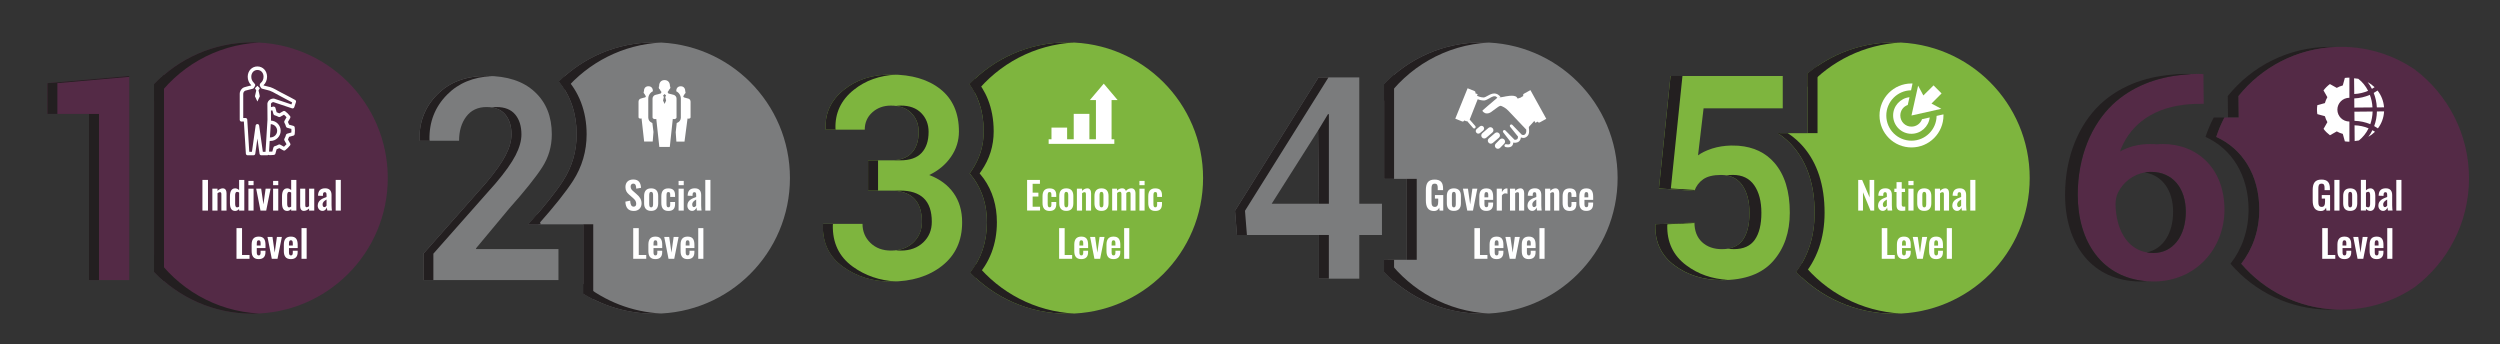 <?xml version="1.0" encoding="utf-8"?>
<!-- Generator: Adobe Illustrator 26.2.1, SVG Export Plug-In . SVG Version: 6.00 Build 0)  -->
<svg version="1.1" id="Layer_1" xmlns="http://www.w3.org/2000/svg" xmlns:xlink="http://www.w3.org/1999/xlink" x="0px" y="0px"
	 viewBox="0 0 725.93 100" style="enable-background:new 0 0 725.93 100;" xml:space="preserve">
<rect x="0" y="0" width="725.93" height="100" fill="#333333" stroke="none"/>
<style type="text/css">
	.st0{fill:#7B7C7D;}
	.st1{fill:#231F20;}
	.st2{fill:#7EB53E;}
	.st3{fill:#FFFFFF;}
	.st4{fill:#542A46;}
</style>
<path class="st0" d="M189.99,12.31c-10.79,0-20.56,4.34-27.67,11.36c3.36,4.13,5.13,9.36,5.13,15.32c0,4.9-1.33,9.44-3.94,13.5
	c-2.05,3.19-5.34,7.32-10.06,12.64h15.93v20.13c6,3.69,13.06,5.82,20.61,5.82c21.75,0,39.39-17.63,39.39-39.39
	C229.37,29.94,211.74,12.31,189.99,12.31z"/>
<g>
	<path class="st1" d="M164.06,26.14c6.82-7.98,16.76-13.22,27.94-13.78c-0.67-0.03-1.34-0.05-2.02-0.05
		c-10.79,0-20.56,4.34-27.67,11.36C162.96,24.46,163.54,25.28,164.06,26.14z"/>
	<path class="st1" d="M153.45,65.13H157c-0.35-0.98-0.67-1.97-0.94-2.98C155.24,63.09,154.37,64.09,153.45,65.13z"/>
	<path class="st1" d="M169.37,85.26c6,3.69,13.06,5.82,20.61,5.82c0.67,0,1.35-0.02,2.02-0.05c-8.55-0.43-16.37-3.59-22.63-8.62
		V85.26z"/>
</g>
<g>
	<path class="st0" d="M162.16,81.33h-39.21v-7.66l18.1-20.47c2.7-3.18,4.62-5.88,5.76-8.09c1.14-2.21,1.71-4.24,1.71-6.08
		c0-2.41-0.6-4.33-1.81-5.78c-1.21-1.44-3.01-2.17-5.42-2.17c-2.54,0-4.51,0.93-5.9,2.77c-1.39,1.85-2.09,4.19-2.09,7.02h-11.4
		l-0.08-0.24c-0.14-5.19,1.58-9.59,5.14-13.18c3.56-3.6,8.33-5.4,14.33-5.4c5.99,0,10.65,1.53,13.96,4.6
		c3.32,3.06,4.98,7.17,4.98,12.34c0,3.51-0.93,6.71-2.79,9.59c-1.86,2.89-5.06,6.89-9.61,12l-9.63,11.55l0.08,0.2h23.88V81.33z"/>
</g>
<g>
	<path class="st1" d="M124.71,40.64c-0.13-5.19,1.58-9.59,5.14-13.18c3.28-3.32,7.59-5.1,12.94-5.36c-0.49-0.02-0.99-0.04-1.5-0.04
		c-5.99,0-10.77,1.8-14.33,5.4c-3.56,3.6-5.27,7.99-5.14,13.18l0.08,0.24h2.89L124.71,40.64z"/>
	<path class="st1" d="M143.94,53.2c2.7-3.18,4.62-5.88,5.76-8.09c1.14-2.21,1.71-4.24,1.71-6.08c0-2.41-0.6-4.33-1.81-5.78
		c-1.2-1.44-3.01-2.17-5.42-2.17c-0.48,0-0.94,0.04-1.38,0.11c1.67,0.25,2.98,0.93,3.92,2.05c1.21,1.45,1.81,3.37,1.81,5.78
		c0,1.85-0.57,3.87-1.71,6.08c-1.14,2.2-3.06,4.9-5.76,8.09l-18.1,20.47v7.66h2.88v-7.66L143.94,53.2z"/>
</g>
<path class="st1" d="M167.45,38.99c0,4.9-1.33,9.44-3.94,13.5c-2.05,3.19-5.34,7.32-10.06,12.64h2.89
	c4.72-5.32,8.01-9.46,10.06-12.64c2.61-4.06,3.94-8.6,3.94-13.5c0-6.69-2.22-12.47-6.44-16.8c-0.54,0.48-1.07,0.97-1.58,1.48
	C165.68,27.8,167.45,33.03,167.45,38.99z"/>
<path class="st1" d="M169.37,85.26c0.94,0.58,1.9,1.11,2.89,1.61V65.13h-2.89V85.26z"/>
<path class="st2" d="M309.95,12.31c-11.17,0-21.24,4.66-28.41,12.12c2.28,3.18,4.11,7.63,4.11,13.75c0,4.15-1.21,8-3.58,11.46
	c-0.17,0.24-0.34,0.48-0.51,0.71c0.42,0.49,0.82,1,1.2,1.53c2.53,3.58,3.82,7.84,3.82,12.66c0,5.65-1.66,10.62-4.85,14.62
	c7.16,7.35,17.15,11.93,28.22,11.93c21.75,0,39.39-17.63,39.39-39.39C349.34,29.94,331.7,12.31,309.95,12.31z"/>
<g>
	<path class="st1" d="M283.19,27.14c6.82-8.55,17.13-14.2,28.78-14.79c-0.67-0.03-1.35-0.05-2.02-0.05
		c-11.17,0-21.24,4.66-28.41,12.12C282.13,25.25,282.68,26.15,283.19,27.14z"/>
	<path class="st1" d="M283.48,76.59c-0.52,0.89-1.1,1.75-1.75,2.57c7.16,7.35,17.15,11.93,28.22,11.93c0.67,0,1.35-0.02,2.02-0.05
		C300.48,90.45,290.3,84.94,283.48,76.59z"/>
</g>
<g>
	<path class="st2" d="M258.53,46.56c2.78,0,4.85-0.72,6.2-2.17c1.35-1.45,2.03-3.48,2.03-6.1c0-2.19-0.71-4.01-2.13-5.46
		c-1.42-1.45-3.4-2.17-5.94-2.17c-2.14,0-3.94,0.66-5.4,1.97c-1.45,1.31-2.19,2.98-2.19,5.02H239.8l-0.08-0.24
		c-0.16-4.57,1.6-8.35,5.29-11.31c3.69-2.97,8.26-4.45,13.69-4.45c6.05,0,10.85,1.42,14.41,4.27c3.56,2.85,5.34,6.94,5.34,12.26
		c0,2.68-0.77,5.13-2.31,7.36c-1.54,2.24-3.64,3.99-6.32,5.28c3.05,1.15,5.41,2.89,7.07,5.23c1.66,2.35,2.49,5.17,2.49,8.49
		c0,5.35-1.93,9.56-5.8,12.62c-3.87,3.06-8.82,4.59-14.87,4.59c-5.32,0-9.97-1.45-13.96-4.34c-3.99-2.89-5.92-6.94-5.78-12.16
		l0.08-0.24h11.4c0,2.19,0.77,4.03,2.3,5.52c1.54,1.49,3.53,2.23,5.96,2.23c2.68,0,4.84-0.79,6.5-2.37
		c1.66-1.58,2.49-3.57,2.49-5.98c0-3.07-0.78-5.36-2.33-6.84c-1.56-1.49-3.83-2.23-6.82-2.23h-6.46v-8.79H258.53z"/>
</g>
<g>
	<path class="st1" d="M264.63,32.83c1.42,1.44,2.13,3.26,2.13,5.46c0,2.62-0.68,4.65-2.03,6.1c-1.35,1.45-3.42,2.17-6.2,2.17h2.88
		c2.78,0,4.85-0.72,6.2-2.17c1.35-1.45,2.03-3.48,2.03-6.1c0-2.19-0.71-4.01-2.13-5.46c-1.42-1.45-3.4-2.17-5.94-2.17
		c-0.48,0-0.93,0.04-1.37,0.1C262.03,31.01,263.51,31.69,264.63,32.83z"/>
	<rect x="252.07" y="46.56" class="st1" width="2.89" height="8.79"/>
	<path class="st1" d="M247.61,77.42c-3.99-2.89-5.91-6.94-5.78-12.16l0.08-0.24h-2.89l-0.08,0.24c-0.14,5.22,1.79,9.27,5.78,12.16
		c3.99,2.89,8.64,4.34,13.96,4.34c0.51,0,1.01-0.02,1.51-0.04C255.45,81.48,251.26,80.05,247.61,77.42z"/>
	<path class="st1" d="M260.18,72.67c0.45,0.06,0.91,0.09,1.4,0.09c2.67,0,4.84-0.79,6.5-2.37c1.66-1.58,2.49-3.57,2.49-5.98
		c0-3.07-0.78-5.36-2.33-6.84c-1.55-1.49-3.83-2.23-6.82-2.23h-2.88c3,0,5.27,0.74,6.82,2.23c1.55,1.48,2.33,3.76,2.33,6.84
		c0,2.41-0.83,4.4-2.49,5.98C263.86,71.67,262.18,72.42,260.18,72.67z"/>
	<path class="st1" d="M239.8,37.65h2.88l-0.08-0.24c-0.16-4.57,1.6-8.35,5.3-11.31c3.38-2.72,7.49-4.19,12.33-4.42
		c-0.5-0.02-1.01-0.04-1.53-0.04c-5.43,0-9.99,1.48-13.69,4.45c-3.69,2.97-5.46,6.74-5.29,11.31L239.8,37.65z"/>
</g>
<path class="st1" d="M281.54,24.42c2.28,3.18,4.11,7.63,4.11,13.75c0,4.15-1.21,8-3.58,11.46c-0.17,0.24-0.34,0.48-0.51,0.71
	c0.42,0.49,0.82,1,1.2,1.53c2.53,3.58,3.82,7.84,3.82,12.66c0,5.65-1.66,10.62-4.85,14.62c0.51,0.51,1.02,1.02,1.55,1.51
	c4.06-4.23,6.19-9.74,6.19-16.13c0-4.83-1.28-9.09-3.82-12.66c-0.38-0.53-0.78-1.04-1.2-1.53c0.17-0.24,0.35-0.47,0.51-0.71
	c2.38-3.45,3.58-7.3,3.58-11.46c0-7.22-2.54-12.12-5.38-15.34C282.61,23.34,282.07,23.88,281.54,24.42z"/>
<g>
	<path class="st0" d="M430.33,12.31c-11.18,0-21.25,4.66-28.42,12.13v27.5h6.58v23.5h-6.58v3.51c7.17,7.47,17.25,12.13,28.42,12.13
		c21.75,0,39.38-17.63,39.38-39.39C469.72,29.94,452.08,12.31,430.33,12.31z"/>
	<g>
		<path class="st0" d="M394.7,59.16h6.58v9.07h-6.58v12.68h-11.72V68.23h-23.8l-0.56-7.03l24.24-38.72h11.84V59.16z M369.26,59.16
			h13.72l-0.24-21.27L369.26,59.16z"/>
	</g>
	<g>
		<g>
			<path class="st1" d="M401.91,29.4c6.74-9.8,17.8-16.4,30.44-17.04c-0.67-0.03-1.34-0.05-2.02-0.05
				c-11.18,0-21.25,4.66-28.42,12.13V29.4z"/>
			<path class="st1" d="M402.96,75.44h-1.05v3.51c7.17,7.47,17.25,12.13,28.42,12.13c0.68,0,1.35-0.02,2.02-0.05
				C420.35,90.42,409.77,84.44,402.96,75.44z"/>
		</g>
		<g>
			<polygon class="st1" points="385.75,22.48 382.86,22.48 358.62,61.2 359.18,68.23 362.07,68.23 361.51,61.2 			"/>
			<polygon class="st1" points="382.74,37.89 382.98,59.16 385.87,59.16 385.87,33.17 385.62,33.13 			"/>
			<rect x="382.98" y="68.23" class="st1" width="2.88" height="12.68"/>
		</g>
		<path class="st1" d="M401.91,78.95c0.92,0.95,1.88,1.87,2.89,2.72v-6.23h-2.89V78.95z M408.49,51.94v23.5h2.89v-23.5H408.49z
			 M401.91,51.94h2.89V21.72c-1,0.86-1.97,1.77-2.89,2.72V51.94z"/>
	</g>
</g>
<g>
	<g>
		<g>
			<g>
				<g>
					<path class="st3" d="M195.74,27.58c-0.13-0.05-1.35-0.35-1.65-0.43l-0.24-0.42c0.21-0.21,0.38-0.5,0.49-0.78
						c0.12-0.03,0.23-0.18,0.28-0.36c0.09-0.23,0.03-0.45-0.09-0.52c0.05-0.97-0.46-1.82-1.56-1.82c-1.11,0-1.62,0.85-1.57,1.82
						c-0.12,0.07-0.16,0.29-0.08,0.52c0.05,0.18,0.15,0.33,0.27,0.36c0.12,0.29,0.3,0.57,0.5,0.78l-0.24,0.42
						c-0.25,0.06-1.54,0.38-1.65,0.43c-0.41,0.18-0.72,0.59-0.72,1.07v5.46c0,0.26,0.34,0.48,0.74,0.48c0.11,0,0.24-0.03,0.35-0.05
						l0.88,8.13h3.04l0.87-8.13c0.11,0.02,0.21,0.05,0.36,0.05c0.4,0,0.73-0.22,0.73-0.48v-5.46
						C196.46,28.18,196.15,27.76,195.74,27.58z M193.42,29.2l-0.44,0.98l-0.45-0.98l0.24-1.04l-0.24-0.41l0.45-0.45l0.44,0.45
						l-0.25,0.41L193.42,29.2z"/>
				</g>
				<path class="st3" d="M199.93,28.65c-0.1-0.05-1.12-0.31-1.34-0.37l-0.22-0.34c0.19-0.18,0.33-0.41,0.42-0.66
					c0.1-0.04,0.2-0.16,0.25-0.29c0.06-0.19,0.03-0.38-0.07-0.44c0.04-0.79-0.37-1.5-1.3-1.5c-0.91,0-1.33,0.67-1.31,1.45
					c0.81,0.39,1.34,1.21,1.34,2.16v5.52v0.01c-0.02,0.31-0.1,0.58-0.25,0.81c-0.15,0.23-0.33,0.4-0.52,0.51
					c-0.15,0.1-0.29,0.16-0.43,0.21l-0.29,2.67c0.12,1.57,0.19,2.73,0.19,2.73h2.36l0.88-6.72c0.09,0.03,0.18,0.06,0.28,0.06
					c0.35,0,0.6-0.17,0.6-0.4v-4.52C200.52,29.12,200.3,28.79,199.93,28.65z"/>
				<path class="st3" d="M189.43,35.71c-0.04-0.02-0.09-0.04-0.13-0.05c-0.28-0.13-0.57-0.33-0.81-0.67
					c-0.15-0.24-0.25-0.54-0.25-0.87c0-0.01,0-0.01,0-0.01v-5.46c0-0.95,0.55-1.77,1.35-2.16c0.01-0.78-0.4-1.45-1.31-1.45
					c-0.92,0-1.34,0.71-1.28,1.5c-0.12,0.06-0.15,0.25-0.08,0.44c0.05,0.14,0.14,0.26,0.24,0.29c0.08,0.25,0.21,0.48,0.41,0.66
					l-0.21,0.34c-0.19,0.04-1.26,0.31-1.36,0.37c-0.35,0.13-0.59,0.47-0.59,0.88v4.52c0,0.23,0.25,0.4,0.6,0.4
					c0.11,0,0.19-0.02,0.28-0.06l0.75,6.72h2.49c0,0,0.08-1.18,0.22-2.78L189.43,35.71z"/>
			</g>
		</g>
	</g>
</g>
<path class="st2" d="M549.99,12.31c-9.54,0-18.29,3.4-25.11,9.05v17.31h-8.67c1.89,1.22,3.36,2.6,4.47,3.89
	c4.14,4.77,6.24,11.23,6.24,19.2c0,6.71-1.8,12.49-5.34,17.22c7.17,7.46,17.24,12.11,28.4,12.11c21.76,0,39.39-17.63,39.39-39.39
	C589.38,29.94,571.75,12.31,549.99,12.31z"/>
<path class="st2" d="M515.24,47.28c-2.57-2.96-6.05-4.61-10.43-4.96c0.01,0,0.01,0,0.02,0c-0.03,0-0.05,0-0.08,0
	c-0.14-0.01-0.29-0.02-0.43-0.02c-0.55-0.03-1.12-0.05-1.7-0.04c-1.95,0.05-3.76,0.34-5.42,0.86c-0.16,0.05-0.3,0.1-0.46,0.16l0,0
	c-1.45,0.49-2.69,1.1-3.68,1.83l1.61-13.65h22.99v-9.39h-32.59l-3.37,32.67l10.32,0.68c0.5-1.42,1.36-2.54,2.55-3.37
	c1.19-0.83,2.91-1.25,5.16-1.25c2.73,0,4.79,1,6.18,2.99c1.39,1.99,2.09,4.67,2.09,8.04c0,3.37-0.64,5.97-1.91,7.79
	c-1.27,1.82-3.3,2.73-6.08,2.73c-2.38,0-4.31-0.68-5.78-2.04c-1.47-1.37-2.21-3.27-2.21-5.7l-11.28,0.52l-0.08,0.2
	c-0.13,4.98,1.71,8.89,5.54,11.73c3.83,2.85,8.42,4.28,13.8,4.28c6.66,0,11.61-1.83,14.85-5.5c3.24-3.67,4.86-8.36,4.86-14.09
	C519.71,55.54,518.22,50.72,515.24,47.28z"/>
<g>
	<path class="st1" d="M501.72,72.2c0.55,0.09,1.14,0.14,1.75,0.14c2.78,0,4.81-0.91,6.08-2.73c1.27-1.82,1.91-4.42,1.91-7.79
		c0-3.37-0.7-6.05-2.09-8.04c-1.39-1.99-3.45-2.99-6.18-2.99c-0.7,0-1.35,0.05-1.94,0.13c1.98,0.32,3.54,1.26,4.66,2.87
		c1.39,1.99,2.09,4.67,2.09,8.04c0,3.37-0.64,5.97-1.91,7.79C505.09,71.03,503.63,71.89,501.72,72.2z"/>
	<path class="st1" d="M489.67,77.05c-3.83-2.85-5.67-6.76-5.54-11.73l0.08-0.2l7.82-0.37c0-0.05,0-0.1,0-0.16l-11.28,0.52l-0.08,0.2
		c-0.13,4.98,1.71,8.89,5.54,11.73c3.83,2.85,8.42,4.28,13.8,4.28c0.61,0,1.2-0.02,1.78-0.05
		C497.13,81.01,493.08,79.61,489.67,77.05z"/>
	<path class="st1" d="M492.12,55.18l-6.95-0.46l3.37-32.67h-3.46l-3.37,32.67l10.32,0.68C492.05,55.33,492.09,55.26,492.12,55.18z"
		/>
	<g>
		<g>
			<path class="st1" d="M524.88,25.22c6.78-7.46,16.38-12.32,27.13-12.87c-0.67-0.03-1.34-0.05-2.02-0.05
				c-9.54,0-18.29,3.4-25.11,9.05V25.22z"/>
			<path class="st1" d="M516.74,39.02c0.04-0.12,0.08-0.24,0.11-0.36h-0.64C516.39,38.78,516.56,38.9,516.74,39.02z"/>
			<path class="st1" d="M523.32,76.34c-0.52,0.91-1.1,1.78-1.73,2.63c7.17,7.46,17.24,12.11,28.4,12.11c0.68,0,1.35-0.02,2.02-0.05
				C540.41,90.44,530.14,84.84,523.32,76.34z"/>
		</g>
		<path class="st1" d="M523.57,42.55c-1.12-1.29-2.58-2.66-4.47-3.89h-2.89c1.89,1.22,3.36,2.6,4.47,3.89
			c4.14,4.77,6.24,11.23,6.24,19.2c0,6.71-1.8,12.49-5.34,17.22c0.53,0.54,1.06,1.07,1.61,1.58c4.39-5,6.62-11.32,6.62-18.8
			C529.81,53.78,527.71,47.32,523.57,42.55z M527.76,19.18c-0.99,0.68-1.96,1.41-2.88,2.17v17.31h2.88V19.18z"/>
	</g>
</g>
<path class="st4" d="M73.21,12.31c-11.2,0-21.29,4.68-28.47,12.18V78.9c7.17,7.5,17.27,12.18,28.47,12.18
	c21.75,0,39.39-17.63,39.39-39.39C112.59,29.94,94.96,12.31,73.21,12.31z"/>
<g>
	<g>
		<path class="st4" d="M37.53,81.33H25.85V33.09H13.77v-8.95l23.76-2.08V81.33z"/>
	</g>
</g>
<g>
	<polygon class="st1" points="37.53,22.31 37.53,22.06 13.77,24.14 13.77,33.09 16.66,33.09 16.66,24.14 	"/>
	<rect x="25.85" y="33.09" class="st1" width="2.89" height="48.24"/>
</g>
<g>
	<path class="st1" d="M44.74,78.9c0.92,0.96,1.88,1.87,2.88,2.73V21.75c-1.01,0.86-1.97,1.77-2.88,2.74V78.9z"/>
	<g>
		<path class="st1" d="M44.74,29.46c6.74-9.84,17.82-16.46,30.49-17.1c-0.67-0.03-1.34-0.05-2.02-0.05
			c-11.2,0-21.29,4.68-28.47,12.18V29.46z"/>
		<path class="st1" d="M44.74,73.92v4.98c7.17,7.5,17.27,12.18,28.47,12.18c0.68,0,1.35-0.02,2.02-0.05
			C62.56,90.39,51.48,83.76,44.74,73.92z"/>
	</g>
</g>
<g>
	<path class="st4" d="M628.04,41.82c-0.61,0-1.2,0.04-1.78,0.09c-0.62-0.06-1.26-0.09-1.9-0.09c-3.43,0-6.35,0.82-8.77,2.16
		c2.39-6.66,8.22-12.35,18.65-13.57c2.25-0.27,4.04-0.27,5.66-0.27l-0.09-8.63c-0.97-0.06-2.18-0.08-3.69,0.01
		c-0.58,0.04-1.21,0.09-1.89,0.16c-8.36,0.72-15.37,3.6-20.76,8.63c-6.11,5.84-10.16,15.01-10.16,26.25
		c0,13.72,7.12,24.17,20.12,25.1c0.62,0.04,1.26,0.07,1.91,0.07c12.4,0,20.58-9.71,20.58-20.85
		C645.93,49.01,638.11,41.82,628.04,41.82z M623.35,73.28c-5.85-1.03-8.9-6.84-9.06-13.84c0-1.53,0.27-2.61,0.72-3.51
		c1.46-2.99,4.36-5.26,7.75-5.86c0.58-0.1,1.18-0.16,1.78-0.16c6.47,0,10.16,4.85,10.16,11.6c0,7.01-3.69,11.96-9.44,11.96
		C624.59,73.46,623.96,73.38,623.35,73.28z"/>
	<g>
		<path class="st1" d="M624.54,49.91c-0.61,0-1.2,0.06-1.78,0.16c5.28,0.87,8.25,5.38,8.25,11.43c0,6.25-2.94,10.85-7.66,11.78
			c0.61,0.11,1.23,0.18,1.9,0.18c5.75,0,9.44-4.94,9.44-11.96C634.69,54.76,631.01,49.91,624.54,49.91z"/>
		<path class="st1" d="M603.32,56.56c0-11.24,4.04-20.4,10.16-26.25c5.39-5.03,12.4-7.91,20.76-8.63c0.68-0.08,1.3-0.13,1.89-0.16
			l0-0.01c-1.35-0.09-3.15-0.09-5.57,0.18c-8.36,0.72-15.37,3.6-20.76,8.63c-6.11,5.84-10.16,15.01-10.16,26.25
			c0,14.38,7.82,25.17,22.02,25.17c0.6,0,1.2-0.03,1.78-0.07C610.45,80.72,603.32,70.28,603.32,56.56z"/>
		<path class="st1" d="M650.78,76.58c3.31-4.22,5.25-9.64,5.25-15.71c0-9.95-4.85-17.68-12.51-21.11c0.65-1.95,1.44-3.83,2.38-5.63
			c0.03,0,0.07,0,0.1,0h-3.11c-0.03,0-0.07,0-0.1,0c-0.94,1.8-1.74,3.68-2.38,5.63c7.66,3.43,12.51,11.16,12.51,21.11
			c0,6.06-1.94,11.48-5.25,15.71c7,8.16,17.38,13.34,28.97,13.34c0.56,0,1.12-0.02,1.68-0.04
			C667.31,89.47,657.49,84.41,650.78,76.58z"/>
		<path class="st1" d="M649.99,27.89c6.72-8.37,16.89-13.84,28.36-14.25c-0.56-0.02-1.13-0.04-1.7-0.04
			c-12.04,0-22.77,5.58-29.77,14.29l0.07,6.24h3.11L649.99,27.89z"/>
	</g>
	<path class="st4" d="M701.17,20.17c-6.11-4.15-13.48-6.57-21.41-6.57c-0.47,0-0.94,0.02-1.41,0.04
		c-11.47,0.42-21.64,5.88-28.36,14.25l0.07,6.24h-3.11h-0.94c-0.03,0-0.07,0-0.1,0c-0.94,1.8-1.74,3.68-2.38,5.63
		c7.66,3.43,12.51,11.16,12.51,21.11c0,6.06-1.94,11.48-5.25,15.71c6.71,7.83,16.53,12.89,27.55,13.3c0.47,0.02,0.95,0.04,1.43,0.04
		c7.94,0,15.31-2.43,21.41-6.57c9.56-7.22,15.75-18.68,15.75-31.59C716.92,38.85,710.73,27.39,701.17,20.17z"/>
</g>
<g>
	<path class="st3" d="M414.03,58.21v-2.99c0-1.91,0.58-3.08,2.54-3.08c1.83,0,2.46,0.95,2.46,2.6v0.46h-1.55v-0.51
		c0-0.86-0.09-1.36-0.89-1.36c-0.86,0-0.92,0.69-0.92,1.51v3.73c0,0.92,0.18,1.51,0.97,1.51c0.78,0,0.98-0.62,0.98-1.58v-0.84h-0.96
		v-1.02h2.42v4.52h-1.06l-0.11-0.87c-0.24,0.57-0.68,0.99-1.51,0.99C414.65,61.27,414.03,60.09,414.03,58.21z"/>
	<path class="st3" d="M420.12,59.04V56.9c0-1.41,0.65-2.21,2.04-2.21c1.39,0,2.05,0.8,2.05,2.21v2.13c0,1.41-0.66,2.21-2.05,2.21
		C420.77,61.25,420.12,60.44,420.12,59.04z M422.72,59.15V56.8c0-0.59-0.05-1.08-0.56-1.08c-0.52,0-0.57,0.48-0.57,1.08v2.34
		c0,0.58,0.05,1.07,0.57,1.07C422.67,60.21,422.72,59.74,422.72,59.15z"/>
	<path class="st3" d="M424.8,54.79h1.45l0.65,4.56l0.64-4.56h1.44l-1.27,6.36h-1.66L424.8,54.79z"/>
	<path class="st3" d="M429.55,58.92v-1.89c0-1.53,0.64-2.33,2.05-2.33c1.5,0,1.97,0.88,1.97,2.43v0.91h-2.53v1.25
		c0,0.63,0.19,0.88,0.57,0.88c0.39,0,0.54-0.28,0.54-0.83V58.8h1.41v0.44c0,1.29-0.65,2-1.96,2
		C430.17,61.25,429.55,60.42,429.55,58.92z M432.15,57.3v-0.61c0-0.64-0.13-0.92-0.55-0.92s-0.56,0.25-0.56,1.09v0.44H432.15z"/>
	<path class="st3" d="M434.61,54.79h1.5v0.98c0.43-0.75,0.85-1.06,1.39-1.06c0.08,0,0.14,0,0.23,0.02v1.55
		c-0.18-0.07-0.38-0.13-0.62-0.13c-0.4,0-0.71,0.19-1,0.62v4.38h-1.5V54.79z"/>
	<path class="st3" d="M438.46,54.79h1.5v0.63c0.45-0.43,0.96-0.73,1.54-0.73c0.77,0,1.08,0.66,1.08,1.4v5.06h-1.5v-4.76
		c0-0.39-0.09-0.59-0.43-0.59c-0.21,0-0.45,0.13-0.69,0.31v5.05h-1.5V54.79z"/>
	<path class="st3" d="M443.54,59.74c0-1.58,1.29-2.07,2.56-2.54v-0.55c0-0.54-0.08-0.85-0.51-0.85c-0.39,0-0.52,0.29-0.53,0.7
		l-0.02,0.38l-1.42-0.05c0.04-1.46,0.7-2.15,2.09-2.15c1.28,0,1.84,0.75,1.84,1.96v2.94c0,0.7,0.07,1.21,0.11,1.56h-1.34
		c-0.05-0.29-0.13-0.74-0.15-0.91c-0.15,0.51-0.55,1.01-1.25,1.01C444.05,61.25,443.54,60.48,443.54,59.74z M446.1,59.72v-1.78
		c-0.66,0.38-1.16,0.75-1.16,1.44c0,0.47,0.19,0.76,0.52,0.76C445.75,60.14,445.99,59.88,446.1,59.72z"/>
	<path class="st3" d="M448.65,54.79h1.5v0.63c0.45-0.43,0.96-0.73,1.54-0.73c0.77,0,1.08,0.66,1.08,1.4v5.06h-1.5v-4.76
		c0-0.39-0.09-0.59-0.43-0.59c-0.21,0-0.45,0.13-0.69,0.31v5.05h-1.5V54.79z"/>
	<path class="st3" d="M453.74,58.93v-1.91c0-1.46,0.57-2.32,2.04-2.32c1.36,0,1.95,0.66,1.95,1.96v0.53h-1.41v-0.56
		c0-0.66-0.14-0.87-0.53-0.87c-0.43,0-0.55,0.26-0.55,1.08v2.33c0,0.81,0.17,1.03,0.55,1.03c0.43,0,0.53-0.3,0.53-0.86v-0.68h1.41
		v0.61c0,1.29-0.59,1.99-1.95,1.99C454.3,61.25,453.74,60.36,453.74,58.93z"/>
	<path class="st3" d="M458.59,58.92v-1.89c0-1.53,0.64-2.33,2.05-2.33c1.5,0,1.97,0.88,1.97,2.43v0.91h-2.53v1.25
		c0,0.63,0.19,0.88,0.57,0.88c0.39,0,0.54-0.28,0.54-0.83V58.8h1.41v0.44c0,1.29-0.65,2-1.96,2
		C459.21,61.25,458.59,60.42,458.59,58.92z M461.19,57.3v-0.61c0-0.64-0.13-0.92-0.55-0.92s-0.56,0.25-0.56,1.09v0.44H461.19z"/>
	<path class="st3" d="M428.12,66.24h1.62v7.8h2.17v1.11h-3.78V66.24z"/>
	<path class="st3" d="M432.53,72.92v-1.89c0-1.53,0.64-2.33,2.05-2.33c1.5,0,1.97,0.88,1.97,2.43v0.91h-2.53v1.25
		c0,0.63,0.19,0.88,0.57,0.88c0.39,0,0.54-0.28,0.54-0.83V72.8h1.41v0.44c0,1.29-0.65,2-1.96,2
		C433.15,75.25,432.53,74.42,432.53,72.92z M435.13,71.3v-0.61c0-0.64-0.13-0.92-0.55-0.92s-0.56,0.25-0.56,1.09v0.44H435.13z"/>
	<path class="st3" d="M437.13,68.79h1.45l0.65,4.57l0.64-4.57h1.44l-1.26,6.36h-1.66L437.13,68.79z"/>
	<path class="st3" d="M441.88,72.92v-1.89c0-1.53,0.64-2.33,2.05-2.33c1.5,0,1.97,0.88,1.97,2.43v0.91h-2.53v1.25
		c0,0.63,0.19,0.88,0.57,0.88s0.54-0.28,0.54-0.83V72.8h1.41v0.44c0,1.29-0.65,2-1.96,2C442.5,75.25,441.88,74.42,441.88,72.92z
		 M444.48,71.3v-0.61c0-0.64-0.13-0.92-0.55-0.92c-0.42,0-0.56,0.25-0.56,1.09v0.44H444.48z"/>
	<path class="st3" d="M447.01,66.24h1.49v8.91h-1.49V66.24z"/>
</g>
<g>
	<path class="st3" d="M539.58,52.24h1.13l2.17,5.08v-5.08h1.34v8.91h-1.08l-2.18-5.32v5.32h-1.39V52.24z"/>
	<path class="st3" d="M545.33,59.74c0-1.58,1.29-2.07,2.56-2.54v-0.55c0-0.54-0.08-0.85-0.51-0.85c-0.39,0-0.52,0.29-0.53,0.7
		l-0.02,0.38l-1.42-0.05c0.04-1.46,0.7-2.15,2.09-2.15c1.28,0,1.84,0.75,1.84,1.96v2.94c0,0.7,0.07,1.21,0.11,1.56h-1.34
		c-0.05-0.29-0.13-0.74-0.15-0.91c-0.15,0.51-0.55,1.01-1.25,1.01C545.85,61.25,545.33,60.48,545.33,59.74z M547.89,59.72v-1.78
		c-0.66,0.38-1.16,0.75-1.16,1.44c0,0.47,0.19,0.76,0.52,0.76C547.54,60.14,547.78,59.88,547.89,59.72z"/>
	<path class="st3" d="M550.7,59.56v-3.8h-0.64v-0.98h0.64v-1.9h1.51v1.9h0.96v0.98h-0.96v3.66c0,0.43,0.19,0.6,0.57,0.6
		c0.15,0,0.32-0.01,0.46-0.04v1.16c-0.25,0.04-0.58,0.08-0.96,0.08C551.06,61.23,550.7,60.6,550.7,59.56z"/>
	<path class="st3" d="M554.14,52.53h1.5v1.24h-1.5V52.53z M554.14,54.79h1.5v6.36h-1.5V54.79z"/>
	<path class="st3" d="M556.71,59.04V56.9c0-1.41,0.65-2.21,2.04-2.21c1.39,0,2.05,0.8,2.05,2.21v2.13c0,1.41-0.66,2.21-2.05,2.21
		C557.36,61.25,556.71,60.44,556.71,59.04z M559.32,59.15V56.8c0-0.59-0.05-1.08-0.56-1.08c-0.52,0-0.57,0.48-0.57,1.08v2.34
		c0,0.58,0.06,1.07,0.57,1.07C559.27,60.21,559.32,59.74,559.32,59.15z"/>
	<path class="st3" d="M561.83,54.79h1.5v0.63c0.45-0.43,0.96-0.73,1.54-0.73c0.77,0,1.08,0.66,1.08,1.4v5.06h-1.5v-4.76
		c0-0.39-0.09-0.59-0.43-0.59c-0.21,0-0.45,0.13-0.69,0.31v5.05h-1.5V54.79z"/>
	<path class="st3" d="M566.9,59.74c0-1.58,1.29-2.07,2.56-2.54v-0.55c0-0.54-0.08-0.85-0.51-0.85c-0.39,0-0.52,0.29-0.53,0.7
		l-0.02,0.38l-1.42-0.05c0.04-1.46,0.7-2.15,2.09-2.15c1.28,0,1.84,0.75,1.84,1.96v2.94c0,0.7,0.07,1.21,0.11,1.56h-1.34
		c-0.05-0.29-0.13-0.74-0.15-0.91c-0.15,0.51-0.55,1.01-1.25,1.01C567.42,61.25,566.9,60.48,566.9,59.74z M569.46,59.72v-1.78
		c-0.66,0.38-1.16,0.75-1.16,1.44c0,0.47,0.19,0.76,0.52,0.76C569.11,60.14,569.35,59.88,569.46,59.72z"/>
	<path class="st3" d="M572.11,52.24h1.49v8.91h-1.49V52.24z"/>
	<path class="st3" d="M546.4,66.24h1.62v7.8h2.17v1.11h-3.78V66.24z"/>
	<path class="st3" d="M550.81,72.92v-1.89c0-1.53,0.64-2.33,2.05-2.33c1.5,0,1.97,0.88,1.97,2.43v0.91h-2.53v1.25
		c0,0.63,0.19,0.88,0.57,0.88c0.39,0,0.54-0.28,0.54-0.83v-0.54h1.41v0.44c0,1.29-0.65,2-1.96,2
		C551.43,75.25,550.81,74.42,550.81,72.92z M553.41,71.3v-0.6c0-0.64-0.13-0.92-0.55-0.92s-0.56,0.25-0.56,1.09v0.44H553.41z"/>
	<path class="st3" d="M555.41,68.79h1.45l0.65,4.57l0.64-4.57h1.44l-1.26,6.36h-1.66L555.41,68.79z"/>
	<path class="st3" d="M560.16,72.92v-1.89c0-1.53,0.64-2.33,2.05-2.33c1.5,0,1.97,0.88,1.97,2.43v0.91h-2.53v1.25
		c0,0.63,0.19,0.88,0.57,0.88s0.54-0.28,0.54-0.83v-0.54h1.41v0.44c0,1.29-0.65,2-1.96,2C560.78,75.25,560.16,74.42,560.16,72.92z
		 M562.76,71.3v-0.6c0-0.64-0.13-0.92-0.55-0.92c-0.42,0-0.56,0.25-0.56,1.09v0.44H562.76z"/>
	<path class="st3" d="M565.29,66.24h1.49v8.91h-1.49V66.24z"/>
</g>
<g>
	<path class="st3" d="M671.54,58.21v-2.99c0-1.91,0.58-3.08,2.54-3.08c1.83,0,2.46,0.95,2.46,2.6v0.46h-1.55v-0.51
		c0-0.86-0.09-1.36-0.89-1.36c-0.86,0-0.92,0.69-0.92,1.51v3.73c0,0.92,0.18,1.51,0.97,1.51c0.78,0,0.98-0.62,0.98-1.58v-0.84h-0.96
		v-1.02h2.42v4.52h-1.06l-0.11-0.87c-0.24,0.57-0.68,0.99-1.51,0.99C672.15,61.27,671.54,60.09,671.54,58.21z"/>
	<path class="st3" d="M677.83,52.24h1.49v8.91h-1.49V52.24z"/>
	<path class="st3" d="M680.39,59.04V56.9c0-1.41,0.65-2.21,2.04-2.21c1.39,0,2.05,0.8,2.05,2.21v2.13c0,1.41-0.66,2.21-2.05,2.21
		C681.04,61.25,680.39,60.44,680.39,59.04z M683,59.15V56.8c0-0.59-0.05-1.08-0.56-1.08c-0.52,0-0.57,0.48-0.57,1.08v2.34
		c0,0.58,0.05,1.07,0.57,1.07C682.94,60.21,683,59.74,683,59.15z"/>
	<path class="st3" d="M687.01,60.67v0.47h-1.48v-8.91h1.48v3.04c0.36-0.35,0.8-0.58,1.3-0.58c1.14,0,1.41,1.22,1.41,2.12v2.16
		c0,1.27-0.41,2.28-1.47,2.28C687.78,61.25,687.36,61,687.01,60.67z M688.22,59.02v-2.29c0-0.57-0.1-1.04-0.55-1.04
		c-0.25,0-0.47,0.12-0.66,0.26v4.03c0.19,0.13,0.41,0.22,0.66,0.22C688.15,60.2,688.22,59.67,688.22,59.02z"/>
	<path class="st3" d="M690.61,59.74c0-1.58,1.29-2.07,2.56-2.54v-0.55c0-0.54-0.08-0.85-0.51-0.85c-0.38,0-0.52,0.29-0.53,0.7
		l-0.02,0.38l-1.42-0.05c0.04-1.46,0.7-2.15,2.09-2.15c1.28,0,1.84,0.75,1.84,1.96v2.94c0,0.7,0.07,1.21,0.11,1.56h-1.34
		c-0.06-0.29-0.13-0.74-0.15-0.91c-0.15,0.51-0.55,1.01-1.25,1.01C691.13,61.25,690.61,60.48,690.61,59.74z M693.17,59.72v-1.78
		c-0.66,0.38-1.16,0.75-1.16,1.44c0,0.47,0.19,0.76,0.52,0.76C692.82,60.14,693.06,59.88,693.17,59.72z"/>
	<path class="st3" d="M695.82,52.24h1.49v8.91h-1.49V52.24z"/>
	<path class="st3" d="M674.31,66.24h1.62v7.8h2.17v1.11h-3.79V66.24z"/>
	<path class="st3" d="M678.72,72.92v-1.89c0-1.53,0.64-2.33,2.05-2.33c1.5,0,1.97,0.88,1.97,2.43v0.91h-2.53v1.25
		c0,0.63,0.19,0.88,0.57,0.88s0.54-0.28,0.54-0.83V72.8h1.41v0.44c0,1.29-0.65,2-1.96,2C679.33,75.25,678.72,74.42,678.72,72.92z
		 M681.31,71.3v-0.61c0-0.64-0.13-0.92-0.55-0.92c-0.42,0-0.56,0.25-0.56,1.09v0.44H681.31z"/>
	<path class="st3" d="M683.32,68.79h1.45l0.65,4.57l0.64-4.57h1.44l-1.27,6.36h-1.66L683.32,68.79z"/>
	<path class="st3" d="M688.07,72.92v-1.89c0-1.53,0.64-2.33,2.05-2.33c1.5,0,1.97,0.88,1.97,2.43v0.91h-2.53v1.25
		c0,0.63,0.19,0.88,0.57,0.88c0.39,0,0.54-0.28,0.54-0.83V72.8h1.41v0.44c0,1.29-0.65,2-1.96,2
		C688.68,75.25,688.07,74.42,688.07,72.92z M690.66,71.3v-0.61c0-0.64-0.13-0.92-0.55-0.92s-0.56,0.25-0.56,1.09v0.44H690.66z"/>
	<path class="st3" d="M693.19,66.24h1.49v8.91h-1.49V66.24z"/>
</g>
<g>
	<path class="st3" d="M298.23,52.24h3.74v1.14h-2.12v2.56h1.67v1.13h-1.67v2.96h2.15v1.11h-3.76V52.24z"/>
	<path class="st3" d="M302.72,58.93v-1.91c0-1.46,0.57-2.32,2.04-2.32c1.36,0,1.95,0.66,1.95,1.96v0.53h-1.41v-0.56
		c0-0.66-0.14-0.87-0.53-0.87c-0.43,0-0.55,0.26-0.55,1.08v2.33c0,0.81,0.17,1.03,0.55,1.03c0.43,0,0.53-0.3,0.53-0.86v-0.68h1.41
		v0.61c0,1.29-0.59,1.99-1.95,1.99C303.28,61.25,302.72,60.36,302.72,58.93z"/>
	<path class="st3" d="M307.58,59.04V56.9c0-1.41,0.65-2.21,2.04-2.21s2.05,0.8,2.05,2.21v2.13c0,1.41-0.66,2.21-2.05,2.21
		S307.58,60.44,307.58,59.04z M310.19,59.15V56.8c0-0.59-0.05-1.08-0.56-1.08c-0.52,0-0.57,0.48-0.57,1.08v2.34
		c0,0.58,0.05,1.07,0.57,1.07C310.13,60.21,310.19,59.74,310.19,59.15z"/>
	<path class="st3" d="M312.7,54.79h1.5v0.63c0.45-0.43,0.96-0.73,1.54-0.73c0.77,0,1.08,0.66,1.08,1.4v5.06h-1.5v-4.76
		c0-0.39-0.09-0.59-0.43-0.59c-0.21,0-0.45,0.13-0.69,0.31v5.05h-1.5V54.79z"/>
	<path class="st3" d="M317.8,59.04V56.9c0-1.41,0.65-2.21,2.04-2.21s2.05,0.8,2.05,2.21v2.13c0,1.41-0.66,2.21-2.05,2.21
		S317.8,60.44,317.8,59.04z M320.41,59.15V56.8c0-0.59-0.05-1.08-0.56-1.08c-0.52,0-0.57,0.48-0.57,1.08v2.34
		c0,0.58,0.05,1.07,0.57,1.07C320.35,60.21,320.41,59.74,320.41,59.15z"/>
	<path class="st3" d="M322.92,54.79h1.44v0.56c0.45-0.47,0.97-0.67,1.5-0.67c0.48,0,0.89,0.23,1.07,0.77
		c0.47-0.55,1.03-0.77,1.61-0.77c0.68,0,1.18,0.5,1.18,1.5v4.97h-1.43v-4.83c0-0.48-0.18-0.64-0.46-0.64
		c-0.23,0-0.54,0.14-0.78,0.37v0.12v4.97h-1.42v-4.83c0-0.48-0.18-0.64-0.47-0.64c-0.23,0-0.53,0.14-0.78,0.37v5.09h-1.44V54.79z"/>
	<path class="st3" d="M330.86,52.53h1.5v1.24h-1.5V52.53z M330.86,54.79h1.5v6.36h-1.5V54.79z"/>
	<path class="st3" d="M333.42,58.93v-1.91c0-1.46,0.57-2.32,2.04-2.32c1.36,0,1.95,0.66,1.95,1.96v0.53h-1.41v-0.56
		c0-0.66-0.14-0.87-0.53-0.87c-0.43,0-0.55,0.26-0.55,1.08v2.33c0,0.81,0.17,1.03,0.55,1.03c0.43,0,0.53-0.3,0.53-0.86v-0.68h1.41
		v0.61c0,1.29-0.59,1.99-1.95,1.99C333.98,61.25,333.42,60.36,333.42,58.93z"/>
	<path class="st3" d="M307.53,66.24h1.62v7.8h2.17v1.11h-3.78V66.24z"/>
	<path class="st3" d="M311.94,72.92v-1.89c0-1.53,0.64-2.33,2.05-2.33c1.5,0,1.97,0.88,1.97,2.43v0.91h-2.53v1.25
		c0,0.63,0.19,0.88,0.57,0.88c0.39,0,0.54-0.28,0.54-0.83V72.8h1.41v0.44c0,1.29-0.65,2-1.96,2
		C312.56,75.25,311.94,74.42,311.94,72.92z M314.54,71.3v-0.61c0-0.64-0.13-0.92-0.55-0.92c-0.42,0-0.56,0.25-0.56,1.09v0.44H314.54
		z"/>
	<path class="st3" d="M316.54,68.79h1.45l0.65,4.57l0.64-4.57h1.44l-1.27,6.36h-1.66L316.54,68.79z"/>
	<path class="st3" d="M321.29,72.92v-1.89c0-1.53,0.64-2.33,2.05-2.33c1.5,0,1.97,0.88,1.97,2.43v0.91h-2.53v1.25
		c0,0.63,0.19,0.88,0.57,0.88c0.39,0,0.54-0.28,0.54-0.83V72.8h1.41v0.44c0,1.29-0.65,2-1.96,2
		C321.91,75.25,321.29,74.42,321.29,72.92z M323.89,71.3v-0.61c0-0.64-0.13-0.92-0.55-0.92c-0.42,0-0.56,0.25-0.56,1.09v0.44H323.89
		z"/>
	<path class="st3" d="M326.42,66.24h1.49v8.91h-1.49V66.24z"/>
</g>
<g>
	<path class="st3" d="M181.59,58.55l1.4-0.28c0.04,1.06,0.3,1.74,1.01,1.74c0.52,0,0.74-0.35,0.74-0.84c0-0.77-0.4-1.2-0.98-1.71
		l-1.12-0.98c-0.64-0.55-1.03-1.17-1.03-2.16c0-1.41,0.88-2.2,2.3-2.2c1.67,0,2.15,1.12,2.23,2.42l-1.4,0.24
		c-0.03-0.84-0.15-1.46-0.87-1.46c-0.48,0-0.75,0.36-0.75,0.84c0,0.6,0.25,0.94,0.73,1.34l1.11,0.98c0.73,0.63,1.33,1.41,1.33,2.59
		c0,1.29-0.9,2.19-2.23,2.19C182.43,61.27,181.66,60.32,181.59,58.55z"/>
	<path class="st3" d="M187.03,59.04V56.9c0-1.41,0.65-2.21,2.04-2.21s2.05,0.8,2.05,2.21v2.13c0,1.41-0.66,2.21-2.05,2.21
		S187.03,60.44,187.03,59.04z M189.64,59.15V56.8c0-0.59-0.05-1.08-0.56-1.08c-0.52,0-0.57,0.48-0.57,1.08v2.34
		c0,0.58,0.06,1.07,0.57,1.07C189.59,60.21,189.64,59.74,189.64,59.15z"/>
	<path class="st3" d="M192.03,58.93v-1.91c0-1.46,0.57-2.32,2.04-2.32c1.36,0,1.95,0.66,1.95,1.96v0.53h-1.41v-0.56
		c0-0.66-0.14-0.87-0.53-0.87c-0.43,0-0.55,0.26-0.55,1.08v2.33c0,0.81,0.17,1.03,0.55,1.03c0.43,0,0.53-0.3,0.53-0.86v-0.68h1.41
		v0.61c0,1.29-0.59,1.99-1.95,1.99C192.59,61.25,192.03,60.36,192.03,58.93z"/>
	<path class="st3" d="M197.04,52.53h1.5v1.24h-1.5V52.53z M197.04,54.79h1.5v6.36h-1.5V54.79z"/>
	<path class="st3" d="M199.59,59.74c0-1.58,1.29-2.07,2.56-2.54v-0.55c0-0.54-0.08-0.85-0.51-0.85c-0.39,0-0.52,0.29-0.53,0.7
		l-0.02,0.38l-1.42-0.05c0.04-1.46,0.7-2.15,2.09-2.15c1.28,0,1.84,0.75,1.84,1.96v2.94c0,0.7,0.07,1.21,0.11,1.56h-1.34
		c-0.06-0.29-0.13-0.74-0.15-0.91c-0.15,0.51-0.55,1.01-1.25,1.01C200.1,61.25,199.59,60.48,199.59,59.74z M202.15,59.72v-1.78
		c-0.66,0.38-1.15,0.75-1.15,1.44c0,0.47,0.19,0.76,0.52,0.76C201.8,60.14,202.04,59.88,202.15,59.72z"/>
	<path class="st3" d="M204.8,52.24h1.49v8.91h-1.49V52.24z"/>
	<path class="st3" d="M183.86,66.24h1.62v7.8h2.17v1.11h-3.78V66.24z"/>
	<path class="st3" d="M188.27,72.92v-1.89c0-1.53,0.64-2.33,2.05-2.33c1.5,0,1.97,0.88,1.97,2.43v0.91h-2.53v1.25
		c0,0.63,0.19,0.88,0.57,0.88c0.39,0,0.54-0.28,0.54-0.83V72.8h1.41v0.44c0,1.29-0.65,2-1.96,2
		C188.89,75.25,188.27,74.42,188.27,72.92z M190.87,71.3v-0.61c0-0.64-0.13-0.92-0.55-0.92c-0.42,0-0.56,0.25-0.56,1.09v0.44H190.87
		z"/>
	<path class="st3" d="M192.87,68.79h1.45l0.65,4.57l0.64-4.57h1.44l-1.27,6.36h-1.66L192.87,68.79z"/>
	<path class="st3" d="M197.62,72.92v-1.89c0-1.53,0.64-2.33,2.05-2.33c1.5,0,1.97,0.88,1.97,2.43v0.91h-2.53v1.25
		c0,0.63,0.19,0.88,0.57,0.88c0.39,0,0.54-0.28,0.54-0.83V72.8h1.41v0.44c0,1.29-0.65,2-1.96,2
		C198.24,75.25,197.62,74.42,197.62,72.92z M200.22,71.3v-0.61c0-0.64-0.13-0.92-0.55-0.92c-0.42,0-0.56,0.25-0.56,1.09v0.44H200.22
		z"/>
	<path class="st3" d="M202.75,66.24h1.49v8.91h-1.49V66.24z"/>
</g>
<g>
	<path class="st3" d="M58.78,52.24h1.61v8.91h-1.61V52.24z"/>
	<path class="st3" d="M61.66,54.79h1.5v0.63c0.45-0.43,0.96-0.73,1.54-0.73c0.77,0,1.08,0.66,1.08,1.4v5.06h-1.5v-4.76
		c0-0.39-0.09-0.59-0.43-0.59c-0.21,0-0.45,0.13-0.69,0.31v5.05h-1.5V54.79z"/>
	<path class="st3" d="M66.77,58.98v-1.95c0-1.31,0.37-2.34,1.52-2.34c0.44,0,0.84,0.21,1.14,0.51v-2.96h1.51v8.91h-1.51V60.7
		c-0.33,0.34-0.71,0.55-1.13,0.55C67.29,61.25,66.77,60.57,66.77,58.98z M69.44,60v-4.08c-0.17-0.12-0.37-0.21-0.59-0.21
		c-0.44,0-0.57,0.45-0.57,1v2.38c0,0.64,0.1,1.12,0.57,1.12C69.02,60.21,69.23,60.15,69.44,60z"/>
	<path class="st3" d="M72.13,52.53h1.5v1.24h-1.5V52.53z M72.13,54.79h1.5v6.36h-1.5V54.79z"/>
	<path class="st3" d="M74.39,54.79h1.45l0.65,4.56l0.64-4.56h1.44l-1.27,6.36h-1.66L74.39,54.79z"/>
	<path class="st3" d="M79.3,52.53h1.5v1.24h-1.5V52.53z M79.3,54.79h1.5v6.36h-1.5V54.79z"/>
	<path class="st3" d="M81.89,58.98v-1.95c0-1.31,0.37-2.34,1.52-2.34c0.44,0,0.84,0.21,1.14,0.51v-2.96h1.51v8.91h-1.51V60.7
		c-0.33,0.34-0.71,0.55-1.13,0.55C82.41,61.25,81.89,60.57,81.89,58.98z M84.55,60v-4.08c-0.17-0.12-0.37-0.21-0.59-0.21
		c-0.44,0-0.57,0.45-0.57,1v2.38c0,0.64,0.1,1.12,0.57,1.12C84.13,60.21,84.34,60.15,84.55,60z"/>
	<path class="st3" d="M87.16,59.85v-5.06h1.48v4.79c0,0.37,0.1,0.6,0.44,0.6c0.21,0,0.44-0.13,0.67-0.3v-5.09h1.5v6.36h-1.5v-0.61
		c-0.44,0.42-0.95,0.7-1.53,0.7C87.45,61.25,87.16,60.59,87.16,59.85z"/>
	<path class="st3" d="M92.26,59.74c0-1.58,1.29-2.07,2.56-2.54v-0.55c0-0.54-0.08-0.85-0.51-0.85c-0.39,0-0.52,0.29-0.53,0.7
		l-0.02,0.38l-1.42-0.05c0.04-1.46,0.7-2.15,2.09-2.15c1.28,0,1.84,0.75,1.84,1.96v2.94c0,0.7,0.07,1.21,0.11,1.56h-1.34
		c-0.06-0.29-0.13-0.74-0.15-0.91c-0.15,0.51-0.55,1.01-1.25,1.01C92.78,61.25,92.26,60.48,92.26,59.74z M94.82,59.72v-1.78
		c-0.66,0.38-1.15,0.75-1.15,1.44c0,0.47,0.19,0.76,0.52,0.76C94.47,60.14,94.71,59.88,94.82,59.72z"/>
	<path class="st3" d="M97.47,52.24h1.49v8.91h-1.49V52.24z"/>
	<path class="st3" d="M68.66,66.24h1.62v7.8h2.17v1.11h-3.78V66.24z"/>
	<path class="st3" d="M73.07,72.92v-1.89c0-1.53,0.64-2.33,2.05-2.33c1.5,0,1.97,0.88,1.97,2.43v0.91h-2.53v1.25
		c0,0.63,0.19,0.88,0.57,0.88c0.39,0,0.54-0.28,0.54-0.83V72.8h1.41v0.44c0,1.29-0.65,2-1.96,2C73.69,75.25,73.07,74.42,73.07,72.92
		z M75.67,71.3v-0.61c0-0.64-0.13-0.92-0.55-0.92c-0.42,0-0.56,0.25-0.56,1.09v0.44H75.67z"/>
	<path class="st3" d="M77.67,68.79h1.45l0.65,4.57l0.64-4.57h1.44l-1.27,6.36h-1.66L77.67,68.79z"/>
	<path class="st3" d="M82.42,72.92v-1.89c0-1.53,0.64-2.33,2.05-2.33c1.5,0,1.97,0.88,1.97,2.43v0.91h-2.53v1.25
		c0,0.63,0.19,0.88,0.57,0.88c0.39,0,0.54-0.28,0.54-0.83V72.8h1.41v0.44c0,1.29-0.65,2-1.96,2C83.04,75.25,82.42,74.42,82.42,72.92
		z M85.02,71.3v-0.61c0-0.64-0.13-0.92-0.55-0.92c-0.42,0-0.56,0.25-0.56,1.09v0.44H85.02z"/>
	<path class="st3" d="M87.55,66.24h1.49v8.91h-1.49V66.24z"/>
</g>
<g>
	<path class="st3" d="M682.2,35.29c-1.93,0-3.49-1.54-3.49-3.45c0-1.9,1.56-3.45,3.49-3.45v-5.85c-0.45,0-0.89,0.04-1.32,0.09
		l-0.6,2.18c-0.62,0.17-1.21,0.4-1.75,0.71l-1.99-1.11c-0.71,0.53-1.33,1.15-1.86,1.84l1.12,1.97c-0.3,0.53-0.55,1.11-0.72,1.72
		l-2.19,0.6c-0.07,0.43-0.1,0.86-0.1,1.3c0,0.45,0.03,0.87,0.1,1.3l2.2,0.61l0,0c0.17,0.61,0.41,1.19,0.72,1.72l-1.12,1.96
		c0.53,0.7,1.16,1.32,1.86,1.85l1.98-1.12c0.54,0.31,1.13,0.55,1.75,0.72l0.6,2.17c0.43,0.06,0.87,0.1,1.32,0.1V35.29z"/>
	<path class="st3" d="M684.77,22.87c-0.39-0.07-0.8-0.12-1.21-0.14l0.05,4.57c1.42-0.07,2.78-0.39,4.02-0.93
		C686.92,24.97,685.95,23.77,684.77,22.87z M687.7,39.73c0.71-0.4,1.35-0.9,1.93-1.47c-0.24-0.16-0.48-0.31-0.74-0.46
		C688.55,38.49,688.16,39.14,687.7,39.73z M689.51,25.32c-0.6-0.58-1.27-1.07-2.01-1.48c0.47,0.6,0.88,1.26,1.24,1.96
		C689.01,25.65,689.26,25.49,689.51,25.32z M690.17,31.19l2.09-0.02c-0.14-1.84-0.82-3.52-1.89-4.89c-0.35,0.25-0.72,0.49-1.11,0.71
		C689.78,28.3,690.09,29.72,690.17,31.19z M688.14,27.54c-1.4,0.61-2.93,0.97-4.53,1.04l0.02,2.66l5.27-0.05
		C688.84,29.93,688.58,28.69,688.14,27.54z M689.4,36.61c0.37,0.2,0.73,0.42,1.08,0.67c1.04-1.39,1.7-3.08,1.79-4.93l-2.08,0.01
		C690.16,33.86,689.89,35.29,689.4,36.61z M683.68,35.09c1.62,0.04,3.17,0.38,4.59,0.97c0.4-1.14,0.63-2.39,0.67-3.68l-5.29,0.05
		L683.68,35.09z M683.69,36.38l0.04,4.58c0.41-0.03,0.82-0.09,1.22-0.17c1.18-0.93,2.14-2.14,2.82-3.53
		C686.51,36.72,685.13,36.43,683.69,36.38z"/>
</g>
<g>
	<g>
		<g>
			<path class="st3" d="M562.34,33.65c-0.06,3.98-3.28,7.2-7.29,7.2c-4.03,0.01-7.31-3.24-7.32-7.29c-0.01-4.01,3.19-7.27,7.19-7.34
				l0.37-1.72l0.06-0.25c-0.1,0-0.23-0.01-0.33-0.01c-5.13,0.01-9.29,4.18-9.26,9.32c0.01,5.12,4.18,9.26,9.3,9.25
				c5.14-0.01,9.27-4.18,9.27-9.31c0-0.1-0.01-0.19-0.01-0.29L562.34,33.65z"/>
		</g>
		<g>
			<polygon class="st3" points="556.97,24.87 555.04,33.54 563.7,31.6 560.85,30.07 563.78,27.13 561.45,24.79 558.49,27.72 			"/>
		</g>
		<path class="st3" d="M558.1,34.61c-0.44,1.26-1.64,2.16-3.06,2.16c-1.79,0.01-3.23-1.43-3.24-3.23c-0.01-1.42,0.89-2.62,2.16-3.06
			l0.5-2.25c-2.67,0.29-4.76,2.56-4.75,5.32c0.01,2.94,2.4,5.32,5.33,5.3c2.75-0.01,5-2.09,5.3-4.75L558.1,34.61z"/>
	</g>
</g>
<g>
	<g>
		<path class="st3" d="M437.88,42.79c-0.36,0-0.66-0.09-0.72-0.1c-0.23-0.06-0.36-0.3-0.29-0.52c0.06-0.23,0.3-0.36,0.52-0.29
			c0.18,0.05,0.76,0.15,1.02-0.07c0.17-0.15,0.18-0.46,0.15-0.7l-2.07-2.68c-0.14-0.17-0.11-0.43,0.06-0.57
			c0.17-0.15,0.42-0.14,0.58,0.02l2.67,2.72c0.2,0.02,0.52-0.01,0.74-0.19c0.16-0.14,0.25-0.39,0.26-0.73l-2.29-2.86
			c-0.14-0.18-0.12-0.44,0.05-0.58c0.17-0.15,0.42-0.14,0.59,0.03l2.74,2.85c0.18,0.07,0.52,0.16,0.76,0.02
			c0.43-0.26,0.61-0.7,0.53-1.43c-0.21-2.02,0.48-1.31,0.27-1.35c-0.23-0.03,0.42,0.32,0.46,0.55c0.3,1.88-0.07,2.49-0.87,2.97
			c-0.52,0.31-1.12,0.14-1.41,0.03c-0.05,0.49-0.24,0.88-0.55,1.15c-0.62,0.53-1.47,0.38-1.57,0.36c-0.03-0.01-0.07-0.02-0.1-0.03
			c-0.02,0.46-0.17,0.81-0.45,1.06C438.65,42.71,438.23,42.79,437.88,42.79z"/>
	</g>
	<path class="st3" d="M430.77,36.81c0.26,0.32,0.22,0.8-0.1,1.07l-0.91,0.75c-0.33,0.27-0.81,0.23-1.07-0.1l0,0
		c-0.27-0.32-0.23-0.79,0.1-1.07l0.91-0.75C430.01,36.44,430.49,36.48,430.77,36.81L430.77,36.81z"/>
	<path class="st3" d="M433.44,37.25c0.32,0.37,0.27,0.93-0.11,1.24l-1.78,1.52c-0.37,0.32-0.92,0.26-1.23-0.11l0,0
		c-0.31-0.37-0.26-0.93,0.11-1.23l1.78-1.53C432.58,36.83,433.13,36.88,433.44,37.25L433.44,37.25z"/>
	<path class="st3" d="M435.34,38.76c0.32,0.38,0.26,0.93-0.11,1.24l-1.78,1.52c-0.37,0.31-0.93,0.27-1.23-0.12l0,0
		c-0.31-0.37-0.26-0.92,0.11-1.23l1.77-1.52C434.48,38.33,435.03,38.39,435.34,38.76L435.34,38.76z"/>
	<path class="st3" d="M436.82,40.54c0.32,0.36,0.27,0.92-0.1,1.24L435.51,43c-0.37,0.31-0.93,0.27-1.23-0.11l0,0
		c-0.32-0.37-0.26-0.93,0.1-1.24l1.2-1.22C435.95,40.11,436.51,40.16,436.82,40.54L436.82,40.54z"/>
	<path class="st3" d="M444.39,26.17l-1.88,1.04c-0.23,0.12-0.31,0.41-0.19,0.63l0.02,0.03l-0.65,0.36l0.03,0.05l-1.03,0.35v0
		c-0.06-0.13-0.16-0.24-0.24-0.36c-0.63-0.94-3.67-0.19-3.67-0.19c-0.55,0.09-1.11,0.19-1.67,0.29c-0.14,0.02-0.4,0.07-0.4,0.08
		c-1.49,1.28-4.22,3.56-4.24,3.64c-0.07,0.32,0.7,0.79,1.02,0.84c1.18,0.15,1.86-0.76,2.81-1.37c0.37-0.23,1.15-0.99,1.6-0.8
		c0.42,0.19,1.21,0.47,2.1,1.41l5.2,5.49l2.33-2.55l0.31,0.56l0.65-0.36l0.02,0.04c0.12,0.22,0.4,0.3,0.62,0.18L449,34.5
		L444.39,26.17z"/>
	<path class="st3" d="M434.52,28.13c0.23,0.18,0.35,0.4,0.37,0.41c0.27-0.13,0.62-0.12,0.88-0.27c-0.1-0.13-0.26-0.38-0.47-0.57
		c-1.24-1.07-2.49-0.35-3.4,0.15c-0.37,0.21-0.75,0.42-1.01,0.46c-0.15,0-0.99-0.01-1.9-0.45c-0.04-0.02-0.07-0.03-0.11-0.04
		l0.19-0.47l-0.68-0.27l0.02-0.04c0.09-0.24-0.02-0.5-0.26-0.6l-2-0.81l-3.58,8.83l1.99,0.8c0.24,0.1,0.5-0.02,0.6-0.25l0.02-0.04
		l0.69,0.28l0.07-0.17l1.8,2.08c0.08,0.09,0.2,0.15,0.32,0.15c0.1,0,0.2-0.04,0.28-0.11c0.17-0.15,0.19-0.41,0.05-0.59l-1.64-1.89
		l2.33-5.9c1.01,0.39,1.86,0.36,1.9,0.36c0.02,0,0.03,0,0.05-0.01c0.4-0.05,0.86-0.3,1.33-0.56C433.27,28.06,434,27.7,434.52,28.13z
		"/>
</g>
<g>
	<path class="st3" d="M79.4,29.65l5.4,1.81c0.13,0.04,0.27,0.03,0.39-0.03c0.13-0.06,0.21-0.17,0.26-0.3l0.49-1.5
		c0.07-0.24-0.03-0.49-0.24-0.61c-0.02-0.01-2.1-1.16-3.67-1.95l-0.28-0.14c-0.36-0.18-0.72-0.38-1.08-0.58
		c-0.94-0.53-1.91-1.07-2.87-1.22c-0.42-0.11-0.91-0.23-1.23-0.31l-0.05-0.08c0.65-0.6,1.03-1.5,1.03-2.46
		c0-1.7-1.21-2.99-2.81-2.99c-1.6,0-2.81,1.29-2.81,2.99c0,0.93,0.35,1.8,0.97,2.41c0.02,0.03,0.04,0.06,0.06,0.08l-0.03,0.04
		c-0.69,0.17-1.89,0.47-2.07,0.55c-0.76,0.32-1.25,1.06-1.25,1.89v7.53c0,0.14,0.05,0.27,0.15,0.37c0.1,0.09,0.23,0.15,0.36,0.15
		c0,0,0,0,0.01,0l0.68-0.01l0.58,9.32c0.02,0.27,0.24,0.48,0.51,0.48h1.71c0.25,0,0.47-0.19,0.51-0.44l0.62-4.43l0.62,4.43
		c0.04,0.25,0.26,0.44,0.51,0.44h1.71c0.13,0,0.25-0.05,0.35-0.14c0.08,0.06,0.17,0.09,0.27,0.09c0.12,0.01,0.24,0.01,0.35,0.01
		c0.33,0,0.66-0.02,0.99-0.07c0.2-0.03,0.37-0.17,0.43-0.37l0.35-1.27c0.27-0.09,0.54-0.2,0.79-0.33l1.14,0.65
		c0.18,0.1,0.4,0.09,0.56-0.04c0.53-0.4,1.01-0.88,1.41-1.4c0.13-0.16,0.14-0.39,0.04-0.56l-0.65-1.14
		c0.13-0.25,0.24-0.52,0.33-0.79l1.26-0.35c0.2-0.05,0.34-0.22,0.37-0.42c0.04-0.34,0.07-0.67,0.07-1c0-0.32-0.03-0.66-0.07-0.99
		c-0.03-0.2-0.18-0.37-0.37-0.42l-1.26-0.35c-0.09-0.27-0.2-0.54-0.33-0.79l0.65-1.14c0.1-0.18,0.09-0.4-0.04-0.56
		c-0.4-0.53-0.87-1-1.41-1.4c-0.16-0.12-0.38-0.14-0.56-0.04l-1.14,0.65c-0.26-0.13-0.52-0.24-0.79-0.33l-0.35-1.27
		c-0.05-0.2-0.22-0.34-0.42-0.37c-0.02,0-0.04-0.01-0.07-0.01c-0.06-0.01-0.13,0-0.19,0.01l-0.53,0.14
		c-0.03,0.01-0.05,0.02-0.08,0.03l-0.01-0.95C78.73,29.92,79,29.67,79.4,29.65z M77.1,44.07h-0.78l-1.07-7.61
		c-0.04-0.26-0.25-0.44-0.51-0.44s-0.48,0.19-0.51,0.44l-1.07,7.61h-0.78l-0.58-9.33c-0.02-0.27-0.24-0.48-0.51-0.48
		c0,0-0.01,0-0.01,0l-0.65,0.01v-7.01c0-0.41,0.24-0.78,0.62-0.94c0.16-0.06,1.37-0.36,2.14-0.55c0.13-0.03,0.25-0.12,0.32-0.24
		l0.33-0.55c0.12-0.2,0.09-0.46-0.08-0.63c-0.07-0.07-0.15-0.17-0.23-0.29c-0.02-0.03-0.04-0.06-0.07-0.08
		c-0.44-0.42-0.69-1.04-0.69-1.7c0-1.14,0.75-1.96,1.78-1.96c1.04,0,1.78,0.83,1.78,1.96c0,0.75-0.32,1.43-0.84,1.83
		c-0.09,0.07-0.16,0.18-0.19,0.3c0,0.01-0.01,0.02-0.01,0.03c-0.1,0.16-0.11,0.37-0.01,0.54l0.33,0.55c0.07,0.12,0.19,0.2,0.32,0.23
		c0.79,0.2,1.96,0.49,2.11,0.55l0-0.01c0.61,0.21,1.26,0.57,1.94,0.95c0.36,0.2,0.74,0.41,1.11,0.6L81.57,28
		c1.16,0.59,2.59,1.36,3.26,1.73l-0.2,0.6l-4.99-1.68c-0.05-0.02-0.1-0.03-0.15-0.03c-0.01,0-0.03,0-0.04,0
		c-0.9,0-1.66,0.59-1.8,1.4c0,0.03-0.01,0.06-0.01,0.09l0.03,4.64L77.1,44.07z M78.65,36.05c1.02,0.06,1.83,0.9,1.83,1.92
		c0,1.06-0.87,1.93-1.93,1.93c-0.02,0-0.03,0-0.05,0l-0.05,0c-0.02,0-0.04,0-0.07,0l0.24-3.85C78.63,36.04,78.64,36.05,78.65,36.05z
		 M79.01,32.08l0.09-0.03l0.3,1.07c0.05,0.17,0.19,0.31,0.36,0.36c0.39,0.1,0.75,0.26,1.1,0.45c0.15,0.09,0.35,0.09,0.51,0
		l1.09-0.62c0.27,0.22,0.51,0.47,0.74,0.73l-0.61,1.09c-0.09,0.16-0.09,0.35,0,0.51c0.2,0.34,0.35,0.71,0.45,1.1
		c0.05,0.18,0.18,0.31,0.36,0.36l1.2,0.33c0.02,0.18,0.02,0.35,0.02,0.52c0,0.17-0.01,0.34-0.02,0.52l-1.2,0.34
		c-0.18,0.05-0.32,0.18-0.36,0.36c-0.1,0.39-0.25,0.76-0.45,1.1c-0.09,0.16-0.09,0.35,0,0.51l0.61,1.09
		c-0.22,0.26-0.47,0.51-0.74,0.74L81.37,42c-0.16-0.09-0.36-0.09-0.51,0c-0.34,0.2-0.71,0.35-1.1,0.45
		c-0.17,0.05-0.31,0.18-0.36,0.36l-0.33,1.21c-0.27,0.02-0.55,0.03-0.82,0.01h-0.02c-0.04,0-0.07,0-0.11,0.01l0.19-3.13
		c0.03,0,0.05,0.01,0.08,0.01l0.03,0c0.04,0,0.08,0.01,0.12,0.01c1.63,0,2.96-1.33,2.96-2.96c0-1.57-1.23-2.87-2.8-2.95
		c-0.01,0-0.01,0-0.02,0l0.01-0.21c0-0.01,0-0.02,0-0.04l-0.02-2.72C78.78,32.1,78.9,32.11,79.01,32.08z"/>
	<polygon class="st3" points="74.74,24.91 74.03,25.62 74.41,26.26 74.03,27.95 74.74,29.48 75.45,27.95 75.07,26.26 75.45,25.62 	
		"/>
</g>
<g>
	<polygon class="st3" points="322.77,29.06 324.53,29.06 320.5,24.29 316.46,29.06 318.23,29.06 318.23,40.44 316.33,40.44 
		316.33,33.07 311.78,33.07 311.78,40.44 309.86,40.44 309.86,37.06 305.32,37.06 305.32,40.44 304.5,40.44 304.5,41.78 
		323.57,41.78 323.57,40.44 322.77,40.44 	"/>
</g>
</svg>
